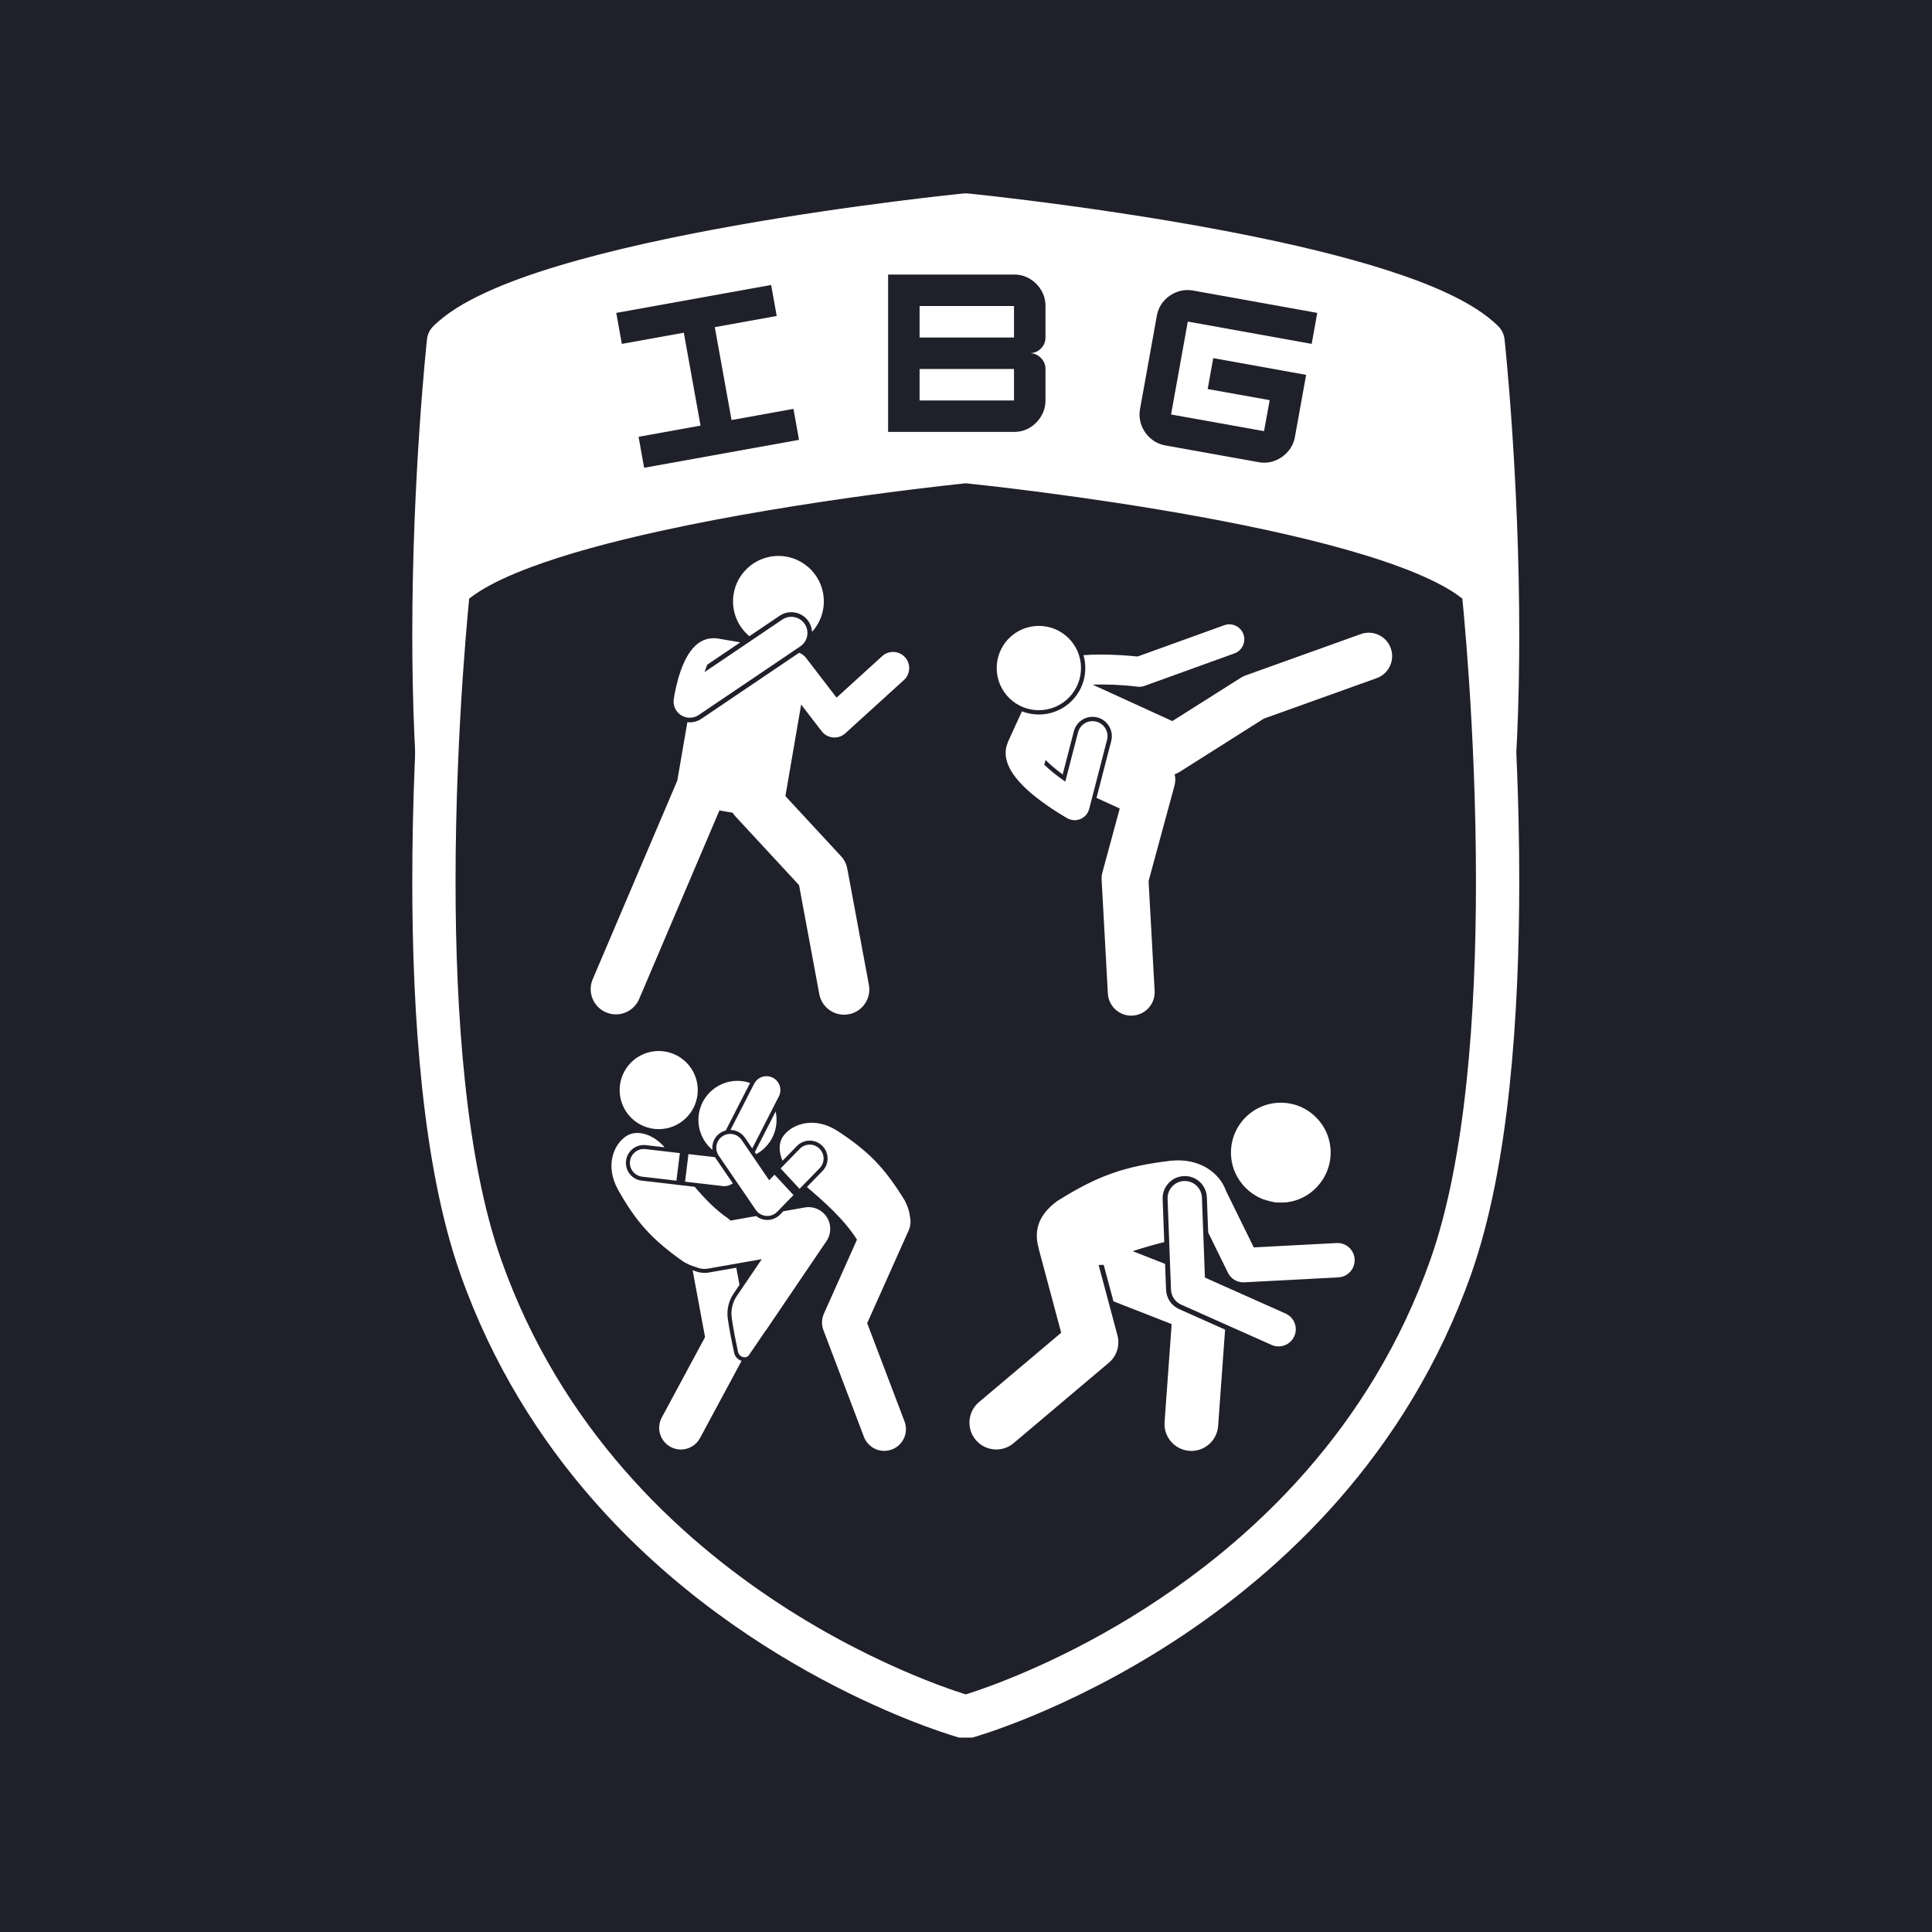 <svg xmlns="http://www.w3.org/2000/svg" xmlns:xlink="http://www.w3.org/1999/xlink" width="500" zoomAndPan="magnify" viewBox="0 0 375 375" height="500" preserveAspectRatio="xMidYMid meet" version="1.0"><defs><g/><clipPath id="21530b6f06"><path d="M 80 37.5 L 295 37.5 L 295 289.418 L 80 289.418 Z M 80 37.5 " clip-rule="nonzero"/></clipPath><clipPath id="13cddc9a99"><path d="M 80 85.355 L 295 85.355 L 295 337.273 L 80 337.273 Z M 80 85.355 " clip-rule="nonzero"/></clipPath><clipPath id="eb5c956259"><path d="M 127 246 L 144 246 L 144 281.652 L 127 281.652 Z M 127 246 " clip-rule="nonzero"/></clipPath><clipPath id="f34a8cb856"><path d="M 151 217 L 176.746 217 L 176.746 281.652 L 151 281.652 Z M 151 217 " clip-rule="nonzero"/></clipPath><clipPath id="3dadb1e50a"><path d="M 195 121 L 270.871 121 L 270.871 197.199 L 195 197.199 Z M 195 121 " clip-rule="nonzero"/></clipPath><clipPath id="ac83d5aee6"><path d="M 114 126 L 176.965 126 L 176.965 197 L 114 197 Z M 114 126 " clip-rule="nonzero"/></clipPath><clipPath id="672188bc4c"><path d="M 142 107.566 L 160 107.566 L 160 124 L 142 124 Z M 142 107.566 " clip-rule="nonzero"/></clipPath><clipPath id="bc9b3e00de"><path d="M 246 214.035 L 256 214.035 L 256 222 L 246 222 Z M 246 214.035 " clip-rule="nonzero"/></clipPath><clipPath id="4cbfd3ed0e"><path d="M 188 225 L 263 225 L 263 281.906 L 188 281.906 Z M 188 225 " clip-rule="nonzero"/></clipPath><clipPath id="359b632d9c"><path d="M 238.93 214.035 L 258.277 214.035 L 258.277 233.383 L 238.93 233.383 Z M 238.93 214.035 " clip-rule="nonzero"/></clipPath><clipPath id="ca6da07a84"><path d="M 248.602 214.035 C 243.258 214.035 238.93 218.367 238.93 223.711 C 238.93 229.051 243.258 233.383 248.602 233.383 C 253.945 233.383 258.277 229.051 258.277 223.711 C 258.277 218.367 253.945 214.035 248.602 214.035 Z M 248.602 214.035 " clip-rule="nonzero"/></clipPath></defs><rect x="-37.5" width="450" fill="#ffffff" y="-37.5" height="450" fill-opacity="1"/><rect x="-37.5" width="450" fill="#1f202a" y="-37.5" height="450" fill-opacity="1"/><path fill="#ffffff" d="M 287.855 66.305 C 271.645 50.094 187.457 41.73 187.457 41.73 C 187.457 41.73 103.262 50.094 87.051 66.305 C 87.051 66.305 77.566 153.539 93.328 198.082 C 117.383 266.062 187.457 285.414 187.457 285.414 C 187.457 285.414 257.527 266.062 281.586 198.082 C 297.344 153.539 287.855 66.305 287.855 66.305 " fill-opacity="1" fill-rule="nonzero"/><g clip-path="url(#21530b6f06)"><path fill="#ffffff" d="M 287.855 66.305 L 290.828 63.336 C 289.52 62.035 288 60.887 286.297 59.805 C 283.105 57.797 279.25 56.035 274.887 54.395 C 267.262 51.547 258.074 49.105 248.52 47.004 C 234.199 43.863 219.066 41.508 207.492 39.93 C 195.922 38.352 187.906 37.551 187.871 37.551 C 187.625 37.523 187.285 37.523 187.039 37.551 C 186.973 37.555 165.855 39.652 142.594 43.801 C 130.961 45.883 118.793 48.469 108.367 51.609 C 103.152 53.176 98.371 54.887 94.262 56.785 C 92.203 57.734 90.312 58.73 88.609 59.805 C 86.906 60.887 85.387 62.035 84.082 63.336 C 83.41 64.008 82.98 64.906 82.879 65.852 C 82.867 65.945 80.023 92.082 80.023 123.215 C 80.023 136.148 80.512 149.945 81.918 163.133 C 83.324 176.328 85.629 188.898 89.367 199.484 C 95.574 217.027 104.766 231.453 115.02 243.176 C 130.414 260.758 148.172 272.277 162.094 279.441 C 176.02 286.602 186.129 289.402 186.336 289.461 C 187.066 289.66 187.844 289.66 188.57 289.461 C 188.848 289.379 206.73 284.43 227.785 270.762 C 238.309 263.922 249.629 254.898 259.887 243.176 C 270.145 231.453 279.332 217.027 285.539 199.484 C 289.281 188.898 291.586 176.328 292.992 163.137 C 294.395 149.953 294.887 136.156 294.887 123.223 C 294.887 92.086 292.039 65.945 292.031 65.852 C 291.926 64.906 291.5 64.008 290.828 63.336 L 287.855 66.305 L 283.68 66.758 L 283.688 66.828 C 283.844 68.289 286.488 93.547 286.484 123.223 C 286.488 135.938 286 149.469 284.641 162.25 C 283.285 175.023 281.035 187.055 277.625 196.68 C 271.801 213.129 263.215 226.613 253.566 237.645 C 239.102 254.18 222.223 265.16 208.977 271.969 C 202.352 275.375 196.641 277.738 192.609 279.242 C 190.598 279.996 189 280.535 187.926 280.879 C 187.383 281.051 186.973 281.176 186.707 281.254 C 186.574 281.297 186.477 281.324 186.41 281.344 L 186.344 281.359 L 186.336 281.363 L 187.055 283.965 L 186.336 281.363 L 187.055 283.965 L 186.336 281.363 L 187.457 285.414 L 188.57 281.363 C 188.305 281.293 171.113 276.438 151.23 263.414 C 141.285 256.902 130.672 248.359 121.117 237.383 C 111.562 226.402 103.062 213 97.289 196.68 C 93.875 187.055 91.625 175.02 90.27 162.246 C 88.91 149.465 88.418 135.938 88.422 123.215 C 88.422 107.902 89.125 93.762 89.828 83.465 C 90.18 78.316 90.531 74.133 90.793 71.234 C 90.922 69.785 91.035 68.664 91.109 67.902 C 91.148 67.523 91.18 67.234 91.199 67.043 C 91.207 66.945 91.215 66.875 91.223 66.828 L 91.227 66.758 L 87.051 66.305 L 90.02 69.273 C 90.746 68.551 91.781 67.738 93.094 66.91 C 95.551 65.352 98.953 63.762 102.969 62.266 C 109.992 59.629 118.879 57.25 128.191 55.211 C 142.164 52.141 157.117 49.805 168.551 48.25 C 174.266 47.469 179.105 46.883 182.512 46.492 C 184.215 46.297 185.559 46.148 186.477 46.055 C 186.934 46.004 187.281 45.965 187.52 45.941 C 187.754 45.918 187.871 45.906 187.871 45.906 L 187.457 41.73 L 187.039 45.906 C 187.039 45.906 187.113 45.914 187.27 45.93 C 189.68 46.176 210.723 48.383 232.988 52.461 C 244.117 54.5 255.559 57.008 265.043 59.93 C 269.781 61.387 274.031 62.949 277.461 64.562 C 279.176 65.367 280.684 66.184 281.934 66.984 C 283.191 67.785 284.188 68.574 284.883 69.273 L 287.855 66.305 L 283.68 66.758 L 287.855 66.305 " fill-opacity="1" fill-rule="nonzero"/></g><path fill="#1f202a" d="M 287.855 114.16 C 271.645 97.949 187.457 89.586 187.457 89.586 C 187.457 89.586 103.262 97.949 87.051 114.16 C 87.051 114.16 77.566 201.398 93.328 245.938 C 117.383 313.918 187.457 333.27 187.457 333.27 C 187.457 333.27 257.527 313.918 281.586 245.938 C 297.344 201.398 287.855 114.16 287.855 114.16 " fill-opacity="1" fill-rule="nonzero"/><g clip-path="url(#13cddc9a99)"><path fill="#ffffff" d="M 287.855 114.16 L 290.828 111.191 C 289.52 109.891 288 108.742 286.297 107.664 C 283.105 105.652 279.25 103.891 274.887 102.254 C 267.262 99.402 258.074 96.961 248.52 94.859 C 234.199 91.719 219.066 89.363 207.492 87.785 C 195.922 86.207 187.906 85.406 187.871 85.406 C 187.625 85.379 187.285 85.379 187.039 85.406 C 186.973 85.41 165.855 87.508 142.594 91.66 C 130.961 93.738 118.793 96.324 108.367 99.465 C 103.152 101.031 98.371 102.742 94.262 104.641 C 92.203 105.59 90.312 106.586 88.609 107.664 C 86.906 108.742 85.387 109.891 84.082 111.191 C 83.41 111.863 82.98 112.762 82.879 113.707 C 82.867 113.801 80.023 139.941 80.023 171.07 C 80.023 184.004 80.512 197.801 81.918 210.988 C 83.324 224.184 85.629 236.754 89.367 247.34 C 95.574 264.883 104.766 279.312 115.02 291.031 C 130.414 308.613 148.172 320.133 162.094 327.297 C 176.02 334.457 186.129 337.258 186.336 337.316 C 187.066 337.516 187.844 337.516 188.57 337.316 C 188.848 337.234 206.73 332.285 227.785 318.617 C 238.309 311.777 249.629 302.754 259.887 291.031 C 270.145 279.312 279.332 264.883 285.539 247.34 C 289.281 236.754 291.586 224.184 292.992 210.992 C 294.395 197.809 294.887 184.012 294.887 171.078 C 294.887 139.941 292.039 113.801 292.031 113.707 C 291.926 112.762 291.5 111.863 290.828 111.191 L 287.855 114.16 L 283.68 114.613 L 283.688 114.684 C 283.844 116.148 286.488 141.402 286.484 171.078 C 286.488 183.793 286 197.324 284.641 210.105 C 283.285 222.879 281.035 234.91 277.625 244.535 C 271.801 260.984 263.215 274.469 253.566 285.5 C 239.102 302.035 222.223 313.016 208.977 319.824 C 202.352 323.23 196.641 325.594 192.609 327.102 C 190.598 327.852 189 328.391 187.926 328.734 C 187.383 328.906 186.973 329.031 186.707 329.109 C 186.574 329.152 186.477 329.18 186.41 329.199 L 186.344 329.215 L 186.336 329.219 L 187.055 331.82 L 186.336 329.219 L 187.055 331.82 L 186.336 329.219 L 187.457 333.27 L 188.57 329.219 C 188.305 329.148 171.113 324.293 151.23 311.27 C 141.285 304.758 130.672 296.219 121.117 285.238 C 111.562 274.258 103.062 260.855 97.289 244.535 C 93.875 234.91 91.625 222.875 90.27 210.102 C 88.91 197.32 88.418 183.793 88.422 171.07 C 88.422 155.758 89.125 141.621 89.828 131.32 C 90.18 126.172 90.531 121.988 90.793 119.09 C 90.922 117.645 91.035 116.52 91.109 115.758 C 91.148 115.379 91.18 115.09 91.199 114.898 C 91.207 114.801 91.215 114.73 91.223 114.684 L 91.227 114.613 L 87.051 114.16 L 90.02 117.133 C 90.746 116.406 91.781 115.594 93.094 114.766 C 95.551 113.207 98.953 111.617 102.969 110.121 C 109.992 107.484 118.879 105.105 128.191 103.066 C 142.164 99.996 157.117 97.664 168.551 96.105 C 174.266 95.328 179.105 94.738 182.512 94.348 C 184.215 94.152 185.559 94.004 186.477 93.91 C 186.934 93.859 187.281 93.82 187.52 93.797 C 187.754 93.773 187.871 93.762 187.871 93.762 L 187.457 89.586 L 187.039 93.762 C 187.039 93.762 187.113 93.77 187.27 93.785 C 189.68 94.031 210.723 96.238 232.988 100.316 C 244.117 102.355 255.559 104.863 265.043 107.785 C 269.781 109.242 274.031 110.805 277.461 112.418 C 279.176 113.223 280.684 114.039 281.934 114.84 C 283.191 115.641 284.188 116.43 284.883 117.133 L 287.855 114.16 L 283.68 114.613 L 287.855 114.16 " fill-opacity="1" fill-rule="nonzero"/></g><g clip-path="url(#eb5c956259)"><path fill="#ffffff" d="M 142.492 262.562 C 142.145 260.945 141.527 257.926 141.254 255.875 C 141.035 254.195 141.438 252.492 142.387 251.09 L 143.535 249.398 L 142.914 246.059 L 137.625 246.992 C 137.336 247.043 137.043 247.066 136.75 247.066 C 136.07 247.066 135.406 246.93 134.777 246.66 C 134.664 246.629 134.551 246.586 134.438 246.551 L 136.852 259.531 L 128.449 275.141 C 127.344 277.191 128.113 279.746 130.16 280.848 C 130.797 281.188 131.48 281.352 132.152 281.352 C 133.652 281.352 135.105 280.547 135.867 279.137 L 143.941 264.137 C 143.227 263.922 142.652 263.328 142.492 262.562 Z M 142.492 262.562 " fill-opacity="1" fill-rule="nonzero"/></g><path fill="#ffffff" d="M 135.434 211.582 C 135.434 212.082 135.387 212.574 135.289 213.062 C 135.191 213.551 135.047 214.023 134.859 214.484 C 134.668 214.945 134.434 215.383 134.156 215.797 C 133.883 216.211 133.566 216.594 133.215 216.945 C 132.863 217.297 132.48 217.609 132.066 217.887 C 131.652 218.164 131.215 218.398 130.754 218.59 C 130.293 218.777 129.82 218.922 129.332 219.02 C 128.844 219.117 128.352 219.164 127.852 219.164 C 127.355 219.164 126.863 219.117 126.375 219.02 C 125.887 218.922 125.41 218.777 124.953 218.59 C 124.492 218.398 124.055 218.164 123.641 217.887 C 123.227 217.609 122.844 217.297 122.492 216.945 C 122.141 216.594 121.824 216.211 121.547 215.797 C 121.273 215.383 121.039 214.945 120.848 214.484 C 120.656 214.023 120.512 213.551 120.418 213.062 C 120.32 212.574 120.27 212.082 120.27 211.582 C 120.27 211.086 120.32 210.594 120.418 210.105 C 120.512 209.617 120.656 209.141 120.848 208.68 C 121.039 208.223 121.273 207.785 121.547 207.371 C 121.824 206.957 122.141 206.574 122.492 206.223 C 122.844 205.871 123.227 205.555 123.641 205.277 C 124.055 205 124.492 204.77 124.953 204.578 C 125.41 204.387 125.887 204.242 126.375 204.145 C 126.863 204.051 127.355 204 127.852 204 C 128.352 204 128.844 204.051 129.332 204.145 C 129.82 204.242 130.293 204.387 130.754 204.578 C 131.215 204.77 131.652 205 132.066 205.277 C 132.48 205.555 132.863 205.871 133.215 206.223 C 133.566 206.574 133.883 206.957 134.156 207.371 C 134.434 207.785 134.668 208.223 134.859 208.68 C 135.047 209.141 135.191 209.617 135.289 210.105 C 135.387 210.594 135.434 211.086 135.434 211.582 Z M 135.434 211.582 " fill-opacity="1" fill-rule="nonzero"/><path fill="#ffffff" d="M 146.777 224.027 C 148.48 223.098 149.832 221.516 150.422 219.504 C 150.793 218.234 150.816 216.945 150.551 215.738 L 146.512 223.633 Z M 146.777 224.027 " fill-opacity="1" fill-rule="nonzero"/><path fill="#ffffff" d="M 138.316 222.145 C 138.488 221.234 139.004 220.445 139.77 219.922 C 140.109 219.691 140.477 219.527 140.867 219.426 L 145.59 210.195 C 145.484 210.16 145.383 210.125 145.277 210.098 C 141.262 208.918 137.047 211.219 135.867 215.238 C 134.992 218.223 136.039 221.312 138.281 223.188 C 138.242 222.844 138.25 222.496 138.316 222.145 Z M 138.316 222.145 " fill-opacity="1" fill-rule="nonzero"/><g clip-path="url(#f34a8cb856)"><path fill="#ffffff" d="M 175.637 233.062 C 171.699 226.633 168.578 223.457 162.578 219.523 C 158.195 216.691 153.953 218.035 152.133 220.379 C 151.09 221.715 151.133 223.578 151.887 225.309 L 154.676 222.441 C 155.332 221.766 156.219 221.395 157.16 221.395 C 158.07 221.395 158.93 221.742 159.582 222.379 C 160.246 223.023 160.621 223.891 160.633 224.82 C 160.645 225.746 160.297 226.621 159.648 227.285 L 156.617 230.398 C 159.895 233.191 163.844 236.668 166.34 240.613 L 159.922 254.977 C 159.465 255.996 159.434 257.152 159.828 258.191 L 167.691 278.895 C 168.332 280.578 169.934 281.613 171.633 281.613 C 172.129 281.613 172.637 281.523 173.129 281.336 C 175.301 280.508 176.395 278.078 175.57 275.902 L 168.32 256.828 L 176.367 238.828 C 176.746 237.98 176.816 237.074 176.637 236.234 C 176.547 235.289 176.238 234.238 175.637 233.062 Z M 175.637 233.062 " fill-opacity="1" fill-rule="nonzero"/></g><path fill="#ffffff" d="M 148.926 236.793 C 148.824 236.793 148.727 236.789 148.625 236.781 C 147.934 236.723 147.293 236.457 146.766 236.035 L 141.816 236.91 C 141.652 236.77 141.48 236.625 141.293 236.477 C 138.922 234.855 136.766 232.645 134.844 230.359 L 124.559 229.164 C 122.656 228.945 121.289 227.219 121.512 225.316 C 121.715 223.566 123.195 222.246 124.957 222.246 C 125.09 222.246 125.227 222.254 125.359 222.27 L 128.984 222.691 C 126.992 220.301 123.703 219.066 121.508 220.547 C 119.051 222.207 117.422 226.352 119.957 230.914 C 123.477 237.164 126.438 240.492 132.586 244.852 C 133.465 245.379 134.277 245.723 135.035 245.926 C 135.781 246.258 136.625 246.379 137.488 246.227 L 147.863 244.398 L 143.031 251.523 C 142.184 252.77 141.828 254.281 142.023 255.773 C 142.293 257.809 142.914 260.828 143.25 262.398 C 143.41 263.156 144.203 263.648 144.93 263.375 C 145.094 263.312 145.238 263.223 145.328 263.086 L 148.621 258.25 C 148.652 258.227 148.68 258.203 148.703 258.172 L 160.426 240.883 C 161.375 239.48 161.395 237.648 160.477 236.227 C 159.555 234.809 157.875 234.074 156.207 234.371 L 152.035 235.105 L 151.414 235.746 C 150.762 236.41 149.855 236.793 148.926 236.793 Z M 148.926 236.793 " fill-opacity="1" fill-rule="nonzero"/><path fill="#ffffff" d="M 132.969 229.363 L 140.305 230.215 C 140.41 230.227 140.512 230.23 140.617 230.23 C 141.211 230.23 141.773 230.031 142.238 229.684 L 138.863 224.746 C 138.832 224.699 138.809 224.652 138.777 224.609 L 133.629 224.012 Z M 132.969 229.363 " fill-opacity="1" fill-rule="nonzero"/><path fill="#ffffff" d="M 144.594 220.828 L 146.012 222.906 L 151.176 212.812 C 151.855 211.484 151.332 209.859 150.004 209.184 C 148.68 208.504 147.055 209.031 146.379 210.355 L 141.789 219.32 C 142.914 219.34 143.961 219.898 144.594 220.828 Z M 144.594 220.828 " fill-opacity="1" fill-rule="nonzero"/><path fill="#ffffff" d="M 131.957 223.816 L 125.27 223.039 C 123.785 222.871 122.453 223.93 122.281 225.406 C 122.109 226.887 123.168 228.223 124.648 228.395 L 131.293 229.168 Z M 131.957 223.816 " fill-opacity="1" fill-rule="nonzero"/><path fill="#ffffff" d="M 150.34 228.004 L 149.293 229.082 L 143.953 221.266 C 143.113 220.035 141.438 219.723 140.207 220.562 C 138.977 221.402 138.664 223.078 139.504 224.309 L 146.699 234.844 C 147.156 235.512 147.887 235.941 148.691 236.008 C 148.77 236.016 148.848 236.02 148.926 236.02 C 149.648 236.02 150.348 235.727 150.855 235.203 L 154.016 231.961 Z M 150.34 228.004 " fill-opacity="1" fill-rule="nonzero"/><path fill="#ffffff" d="M 159.043 222.934 C 157.977 221.895 156.27 221.918 155.23 222.984 L 151.52 226.797 L 155.191 230.75 L 159.094 226.746 C 160.133 225.68 160.109 223.973 159.043 222.934 Z M 159.043 222.934 " fill-opacity="1" fill-rule="nonzero"/><g clip-path="url(#3dadb1e50a)"><path fill="#ffffff" d="M 245.297 139.492 L 267.203 131.633 C 269.566 130.785 270.797 128.184 269.949 125.82 C 269.102 123.457 266.496 122.227 264.133 123.074 L 241.754 131.105 C 241.441 131.215 241.141 131.363 240.859 131.543 L 227.547 139.961 L 212.078 132.891 C 214.648 132.793 217.781 132.91 220.793 133.285 C 221.246 133.34 221.707 133.289 222.141 133.133 L 239.598 126.828 C 241.109 126.281 241.891 124.613 241.348 123.102 C 240.801 121.594 239.133 120.809 237.621 121.355 L 220.801 127.43 C 219.484 127.293 216.52 127.027 213.367 127.047 C 212.262 127.051 211.25 127.098 210.305 127.172 C 210.762 128.758 210.793 130.484 210.301 132.184 C 209.598 134.613 207.887 136.648 205.613 137.766 C 203.594 138.758 201.289 138.957 199.125 138.328 C 198.863 138.254 198.605 138.164 198.355 138.066 L 195.676 143.934 C 195.629 144.035 195.59 144.141 195.559 144.242 C 194.352 147.289 196.125 150.75 200.84 154.543 C 200.844 154.547 200.848 154.551 200.855 154.555 C 203.832 156.945 207.035 158.75 207.172 158.828 C 207.609 159.074 208.102 159.199 208.594 159.199 C 208.98 159.199 209.371 159.121 209.734 158.965 C 210.566 158.609 211.184 157.891 211.41 157.016 L 214.875 143.613 C 215.277 142.055 214.344 140.469 212.785 140.066 C 211.23 139.664 209.645 140.598 209.242 142.156 L 206.77 151.715 C 205.16 150.602 203.723 149.438 202.684 148.426 L 202.957 147.512 C 203.695 148.273 204.797 149.246 206.266 150.328 L 208.434 141.945 C 208.859 140.293 210.348 139.137 212.059 139.137 C 212.371 139.137 212.688 139.176 212.996 139.258 C 214.996 139.773 216.203 141.82 215.688 143.82 L 212.832 154.867 L 217.34 156.93 L 213.977 169.336 C 213.848 169.805 213.797 170.289 213.824 170.773 L 215.035 192.84 C 215.168 195.262 217.176 197.137 219.57 197.137 C 219.656 197.137 219.738 197.137 219.824 197.129 C 222.332 196.992 224.254 194.848 224.113 192.34 L 222.941 171.008 L 227.965 152.5 C 228.168 151.746 228.172 150.988 228.004 150.281 C 228.34 150.168 228.664 150.016 228.977 149.816 Z M 245.297 139.492 " fill-opacity="1" fill-rule="nonzero"/></g><path fill="#ffffff" d="M 203.922 121.809 C 204.438 121.957 204.934 122.156 205.41 122.402 C 205.887 122.652 206.336 122.945 206.754 123.281 C 207.176 123.613 207.559 123.988 207.902 124.398 C 208.25 124.812 208.551 125.254 208.809 125.723 C 209.07 126.195 209.281 126.684 209.441 127.199 C 209.605 127.711 209.715 128.234 209.773 128.766 C 209.832 129.301 209.84 129.836 209.793 130.371 C 209.746 130.906 209.648 131.434 209.5 131.949 C 209.348 132.465 209.152 132.961 208.902 133.438 C 208.656 133.914 208.363 134.363 208.027 134.781 C 207.691 135.203 207.32 135.586 206.906 135.93 C 206.496 136.277 206.055 136.578 205.586 136.836 C 205.113 137.098 204.621 137.309 204.109 137.469 C 203.598 137.633 203.074 137.742 202.539 137.801 C 202.008 137.859 201.473 137.867 200.938 137.82 C 200.402 137.773 199.875 137.676 199.359 137.527 C 198.844 137.379 198.348 137.18 197.871 136.93 C 197.395 136.684 196.945 136.391 196.523 136.055 C 196.105 135.719 195.723 135.348 195.379 134.934 C 195.031 134.523 194.73 134.082 194.469 133.613 C 194.211 133.141 194 132.648 193.84 132.137 C 193.676 131.625 193.566 131.102 193.508 130.566 C 193.445 130.035 193.441 129.5 193.488 128.965 C 193.531 128.43 193.633 127.902 193.781 127.387 C 193.93 126.871 194.129 126.375 194.375 125.898 C 194.625 125.422 194.914 124.973 195.25 124.551 C 195.586 124.133 195.961 123.75 196.371 123.406 C 196.785 123.059 197.227 122.758 197.695 122.496 C 198.168 122.238 198.656 122.027 199.172 121.867 C 199.684 121.703 200.207 121.594 200.738 121.535 C 201.273 121.473 201.809 121.469 202.344 121.516 C 202.879 121.559 203.406 121.66 203.922 121.809 Z M 203.922 121.809 " fill-opacity="1" fill-rule="nonzero"/><g clip-path="url(#ac83d5aee6)"><path fill="#ffffff" d="M 117.629 196.496 C 118.258 196.762 118.906 196.891 119.547 196.891 C 121.449 196.891 123.262 195.773 124.055 193.91 L 139.637 157.312 L 142.211 157.754 C 142.367 158.004 142.547 158.246 142.754 158.469 L 155.094 171.801 L 159.023 192.953 C 159.461 195.309 161.52 196.953 163.832 196.953 C 164.129 196.953 164.43 196.926 164.734 196.871 C 167.391 196.375 169.145 193.82 168.652 191.164 L 164.461 168.621 C 164.293 167.711 163.871 166.867 163.242 166.188 L 152.445 154.523 L 155.504 136.754 L 159.48 141.926 C 160.012 142.621 160.812 143.062 161.688 143.137 C 161.777 143.145 161.871 143.152 161.965 143.152 C 162.742 143.152 163.492 142.863 164.07 142.336 L 175.449 131.996 C 176.73 130.832 176.824 128.848 175.66 127.566 C 174.496 126.289 172.512 126.191 171.234 127.355 L 162.375 135.41 L 156.453 127.703 C 156.094 127.234 155.625 126.898 155.113 126.699 L 136.133 139.52 C 135.461 139.973 134.684 140.211 133.875 140.211 C 133.723 140.211 133.566 140.199 133.414 140.184 L 131.465 151.508 L 115.043 190.074 C 113.984 192.562 115.141 195.438 117.629 196.496 Z M 117.629 196.496 " fill-opacity="1" fill-rule="nonzero"/></g><g clip-path="url(#672188bc4c)"><path fill="#ffffff" d="M 153.586 118.824 C 154.93 118.824 156.18 119.488 156.934 120.602 C 157.348 121.219 157.578 121.922 157.617 122.648 C 158.992 121.133 159.852 119.141 159.906 116.938 C 160.023 112.07 156.176 108.031 151.309 107.91 C 146.441 107.793 142.402 111.645 142.285 116.508 C 142.215 119.305 143.457 121.824 145.449 123.488 L 151.332 119.516 C 152 119.062 152.781 118.824 153.586 118.824 Z M 153.586 118.824 " fill-opacity="1" fill-rule="nonzero"/></g><path fill="#ffffff" d="M 133.875 139.309 C 134.48 139.309 135.09 139.137 135.629 138.773 L 155.344 125.457 C 156.777 124.488 157.156 122.539 156.188 121.105 C 155.219 119.672 153.27 119.293 151.836 120.262 L 136.742 130.457 L 137.281 129.004 L 143.684 124.684 L 139.285 123.926 C 139.102 123.895 138.922 123.883 138.746 123.883 C 137.668 123.828 136.598 124.125 135.66 124.766 C 132.438 126.973 131.172 133.145 130.777 135.695 C 130.773 135.723 130.773 135.75 130.77 135.777 C 130.762 135.836 130.754 135.895 130.75 135.953 C 130.746 136 130.746 136.047 130.746 136.094 C 130.742 136.148 130.742 136.203 130.742 136.258 C 130.746 136.305 130.746 136.355 130.75 136.402 C 130.754 136.457 130.762 136.508 130.766 136.562 C 130.773 136.609 130.781 136.66 130.789 136.707 C 130.797 136.762 130.809 136.812 130.82 136.863 C 130.828 136.91 130.84 136.957 130.855 137.004 C 130.867 137.055 130.883 137.105 130.902 137.156 C 130.914 137.203 130.934 137.25 130.949 137.297 C 130.969 137.344 130.988 137.395 131.012 137.441 C 131.031 137.488 131.051 137.535 131.074 137.578 C 131.098 137.625 131.121 137.672 131.148 137.715 C 131.172 137.762 131.203 137.805 131.23 137.852 C 131.246 137.875 131.262 137.902 131.277 137.93 C 131.285 137.945 131.297 137.957 131.309 137.969 C 131.363 138.047 131.418 138.121 131.48 138.191 C 131.496 138.211 131.516 138.234 131.531 138.258 C 131.605 138.34 131.684 138.418 131.766 138.492 C 131.805 138.527 131.84 138.555 131.879 138.586 C 131.93 138.629 131.984 138.672 132.039 138.711 C 132.078 138.742 132.121 138.77 132.164 138.801 C 132.223 138.836 132.277 138.871 132.336 138.902 C 132.379 138.926 132.422 138.953 132.465 138.973 C 132.535 139.008 132.609 139.039 132.684 139.07 C 132.738 139.094 132.797 139.113 132.852 139.133 C 132.934 139.16 133.012 139.188 133.094 139.207 C 133.152 139.223 133.211 139.234 133.266 139.246 C 133.309 139.254 133.352 139.262 133.391 139.27 C 133.402 139.273 133.414 139.27 133.426 139.273 C 133.434 139.273 133.445 139.277 133.457 139.277 C 133.598 139.297 133.738 139.309 133.875 139.309 Z M 133.875 139.309 " fill-opacity="1" fill-rule="nonzero"/><path fill="#ffffff" d="M 245.457 232.859 L 245.52 229.57 C 245.371 229.527 245.227 229.473 245.086 229.41 C 242.988 228.449 242.238 225.59 243.414 223.02 C 243.91 221.934 244.668 221.078 245.539 220.52 L 245.031 215.387 C 244.891 215.445 244.75 215.508 244.613 215.574 C 239.938 217.801 237.953 223.398 240.18 228.074 C 241.285 230.395 243.219 232.051 245.457 232.859 Z M 245.457 232.859 " fill-opacity="1" fill-rule="nonzero"/><path fill="#ffffff" d="M 251.012 226.492 C 250.137 228.406 248.441 229.617 246.766 229.715 L 246.703 233.215 C 248.652 233.629 250.746 233.43 252.684 232.508 C 257.359 230.277 259.344 224.684 257.117 220.004 C 256.934 219.625 256.727 219.262 256.504 218.918 L 251.41 222.723 C 251.703 223.871 251.594 225.215 251.012 226.492 Z M 251.012 226.492 " fill-opacity="1" fill-rule="nonzero"/><g clip-path="url(#bc9b3e00de)"><path fill="#ffffff" d="M 249.34 220.102 C 250.008 220.406 250.539 220.906 250.914 221.531 L 255.754 217.914 C 253.43 215.219 249.727 214.047 246.246 214.973 L 246.738 219.961 C 247.609 219.703 248.516 219.727 249.34 220.102 Z M 249.34 220.102 " fill-opacity="1" fill-rule="nonzero"/></g><path fill="#ffffff" d="M 233.293 232.441 C 233.223 230.602 231.672 229.164 229.836 229.234 C 227.996 229.305 226.559 230.852 226.629 232.691 L 227.289 250.305 C 227.336 251.578 228.102 252.711 229.262 253.227 L 246.816 261.051 C 247.258 261.25 247.719 261.34 248.176 261.34 C 249.449 261.34 250.668 260.605 251.223 259.363 C 251.973 257.68 251.215 255.711 249.535 254.961 L 233.875 247.98 Z M 233.293 232.441 " fill-opacity="1" fill-rule="nonzero"/><g clip-path="url(#4cbfd3ed0e)"><path fill="#ffffff" d="M 190.016 272.152 C 187.816 274.008 187.539 277.297 189.395 279.496 C 190.426 280.715 191.898 281.344 193.379 281.344 C 194.566 281.344 195.762 280.941 196.738 280.117 L 215.219 264.512 C 216.762 263.211 217.414 261.137 216.895 259.188 L 213.242 245.531 L 214.23 245.508 L 216.121 252.586 L 227.418 257.008 L 226.043 276.035 C 225.836 278.902 227.996 281.398 230.867 281.605 C 230.992 281.617 231.121 281.621 231.246 281.621 C 233.953 281.621 236.238 279.527 236.438 276.785 L 237.789 258.078 L 228.875 254.102 C 227.367 253.43 226.391 251.988 226.332 250.34 L 226.141 245.316 L 219.848 242.852 C 221.926 242.168 224.012 241.59 225.984 241.082 L 225.668 232.73 C 225.625 231.582 226.031 230.488 226.812 229.648 C 227.594 228.809 228.652 228.32 229.801 228.277 C 229.855 228.273 229.91 228.273 229.969 228.273 C 232.281 228.273 234.164 230.09 234.25 232.406 L 234.508 239.23 L 238.344 247.039 C 238.906 248.184 240.07 248.902 241.336 248.902 C 241.395 248.902 241.453 248.902 241.512 248.898 L 259.781 247.934 C 261.617 247.836 263.031 246.27 262.934 244.43 C 262.836 242.59 261.27 241.176 259.43 241.273 L 243.359 242.121 L 237.949 231.117 C 236.797 227.812 232.977 224.645 227.09 225.316 C 218.281 226.375 213.074 228.18 205.18 233.137 C 201.18 236.094 200.809 239.254 201.555 242.078 C 201.578 242.199 201.598 242.32 201.629 242.438 L 202.531 245.809 L 205.973 258.684 Z M 190.016 272.152 " fill-opacity="1" fill-rule="nonzero"/></g><path fill="#ffffff" d="M 244.273 223.477 C 243.418 225.137 243.695 226.945 244.117 227.164 C 244.539 227.383 244.652 225.812 245.512 224.148 C 246.367 222.488 247.645 221.367 247.223 221.148 C 246.801 220.93 245.133 221.816 244.273 223.477 Z M 244.273 223.477 " fill-opacity="1" fill-rule="nonzero"/><path fill="#ffffff" d="M 247.262 228.465 C 247.699 228.652 249.305 227.656 250.047 225.941 C 250.789 224.227 250.387 222.441 249.953 222.25 C 249.516 222.062 249.508 223.637 248.766 225.352 C 248.023 227.07 246.824 228.277 247.262 228.465 Z M 247.262 228.465 " fill-opacity="1" fill-rule="nonzero"/><g clip-path="url(#359b632d9c)"><g clip-path="url(#ca6da07a84)"><path fill="#ffffff" d="M 238.93 214.035 L 258.277 214.035 L 258.277 233.383 L 238.93 233.383 Z M 238.93 214.035 " fill-opacity="1" fill-rule="nonzero"/></g></g><g fill="#1f202a" fill-opacity="1"><g transform="translate(123.524, 91.062)"><g><path d="M 31.562 -5.688 L 1.5 -0.266 L 0.422 -6.281 L 12.453 -8.453 L 9.203 -26.484 L -2.828 -24.312 L -3.906 -30.328 L 26.156 -35.75 L 27.234 -29.734 L 15.219 -27.562 L 18.469 -9.531 L 30.484 -11.703 Z M 31.562 -5.688 "/></g></g></g><g fill="#1f202a" fill-opacity="1"><g transform="translate(155.394, 85.646)"><g/></g></g><g fill="#1f202a" fill-opacity="1"><g transform="translate(170.85, 83.834)"><g><path d="M 32.078 -24.438 L 32.078 -18.328 C 32.078 -17.484 31.773 -16.766 31.172 -16.172 C 30.578 -15.578 29.859 -15.281 29.016 -15.281 C 29.859 -15.281 30.578 -14.977 31.172 -14.375 C 31.773 -13.781 32.078 -13.062 32.078 -12.219 L 32.078 -6.109 C 32.078 -5.016 31.801 -4.004 31.25 -3.078 C 30.707 -2.148 29.977 -1.406 29.062 -0.844 C 28.145 -0.281 27.113 0 25.969 0 L 1.531 0 L 1.531 -30.547 L 25.969 -30.547 C 27.113 -30.547 28.145 -30.266 29.062 -29.703 C 29.977 -29.148 30.707 -28.414 31.25 -27.5 C 31.801 -26.582 32.078 -25.562 32.078 -24.438 Z M 25.969 -24.438 L 7.641 -24.438 L 7.641 -18.328 L 25.969 -18.328 Z M 7.641 -6.109 L 25.969 -6.109 L 25.969 -12.219 L 7.641 -12.219 Z M 7.641 -6.109 "/></g></g></g><g fill="#1f202a" fill-opacity="1"><g transform="translate(203.176, 84.151)"><g/></g></g><g fill="#1f202a" fill-opacity="1"><g transform="translate(218.708, 85.106)"><g><path d="M 36.969 -24.375 L 35.891 -18.359 L 11.844 -22.688 L 8.594 -4.656 L 26.641 -1.422 L 27.734 -7.438 L 15.703 -9.594 L 16.781 -15.594 L 34.812 -12.344 L 32.641 -0.328 C 32.453 0.754 32.004 1.703 31.297 2.516 C 30.598 3.328 29.75 3.926 28.75 4.312 C 27.75 4.707 26.688 4.801 25.562 4.594 L 7.516 1.359 C 6.41 1.16 5.453 0.707 4.641 0 C 3.828 -0.695 3.227 -1.555 2.844 -2.578 C 2.469 -3.598 2.379 -4.656 2.578 -5.75 L 5.828 -23.781 C 6.023 -24.895 6.477 -25.859 7.188 -26.672 C 7.895 -27.484 8.75 -28.07 9.75 -28.438 C 10.758 -28.812 11.816 -28.898 12.922 -28.703 Z M 36.969 -24.375 "/></g></g></g></svg>